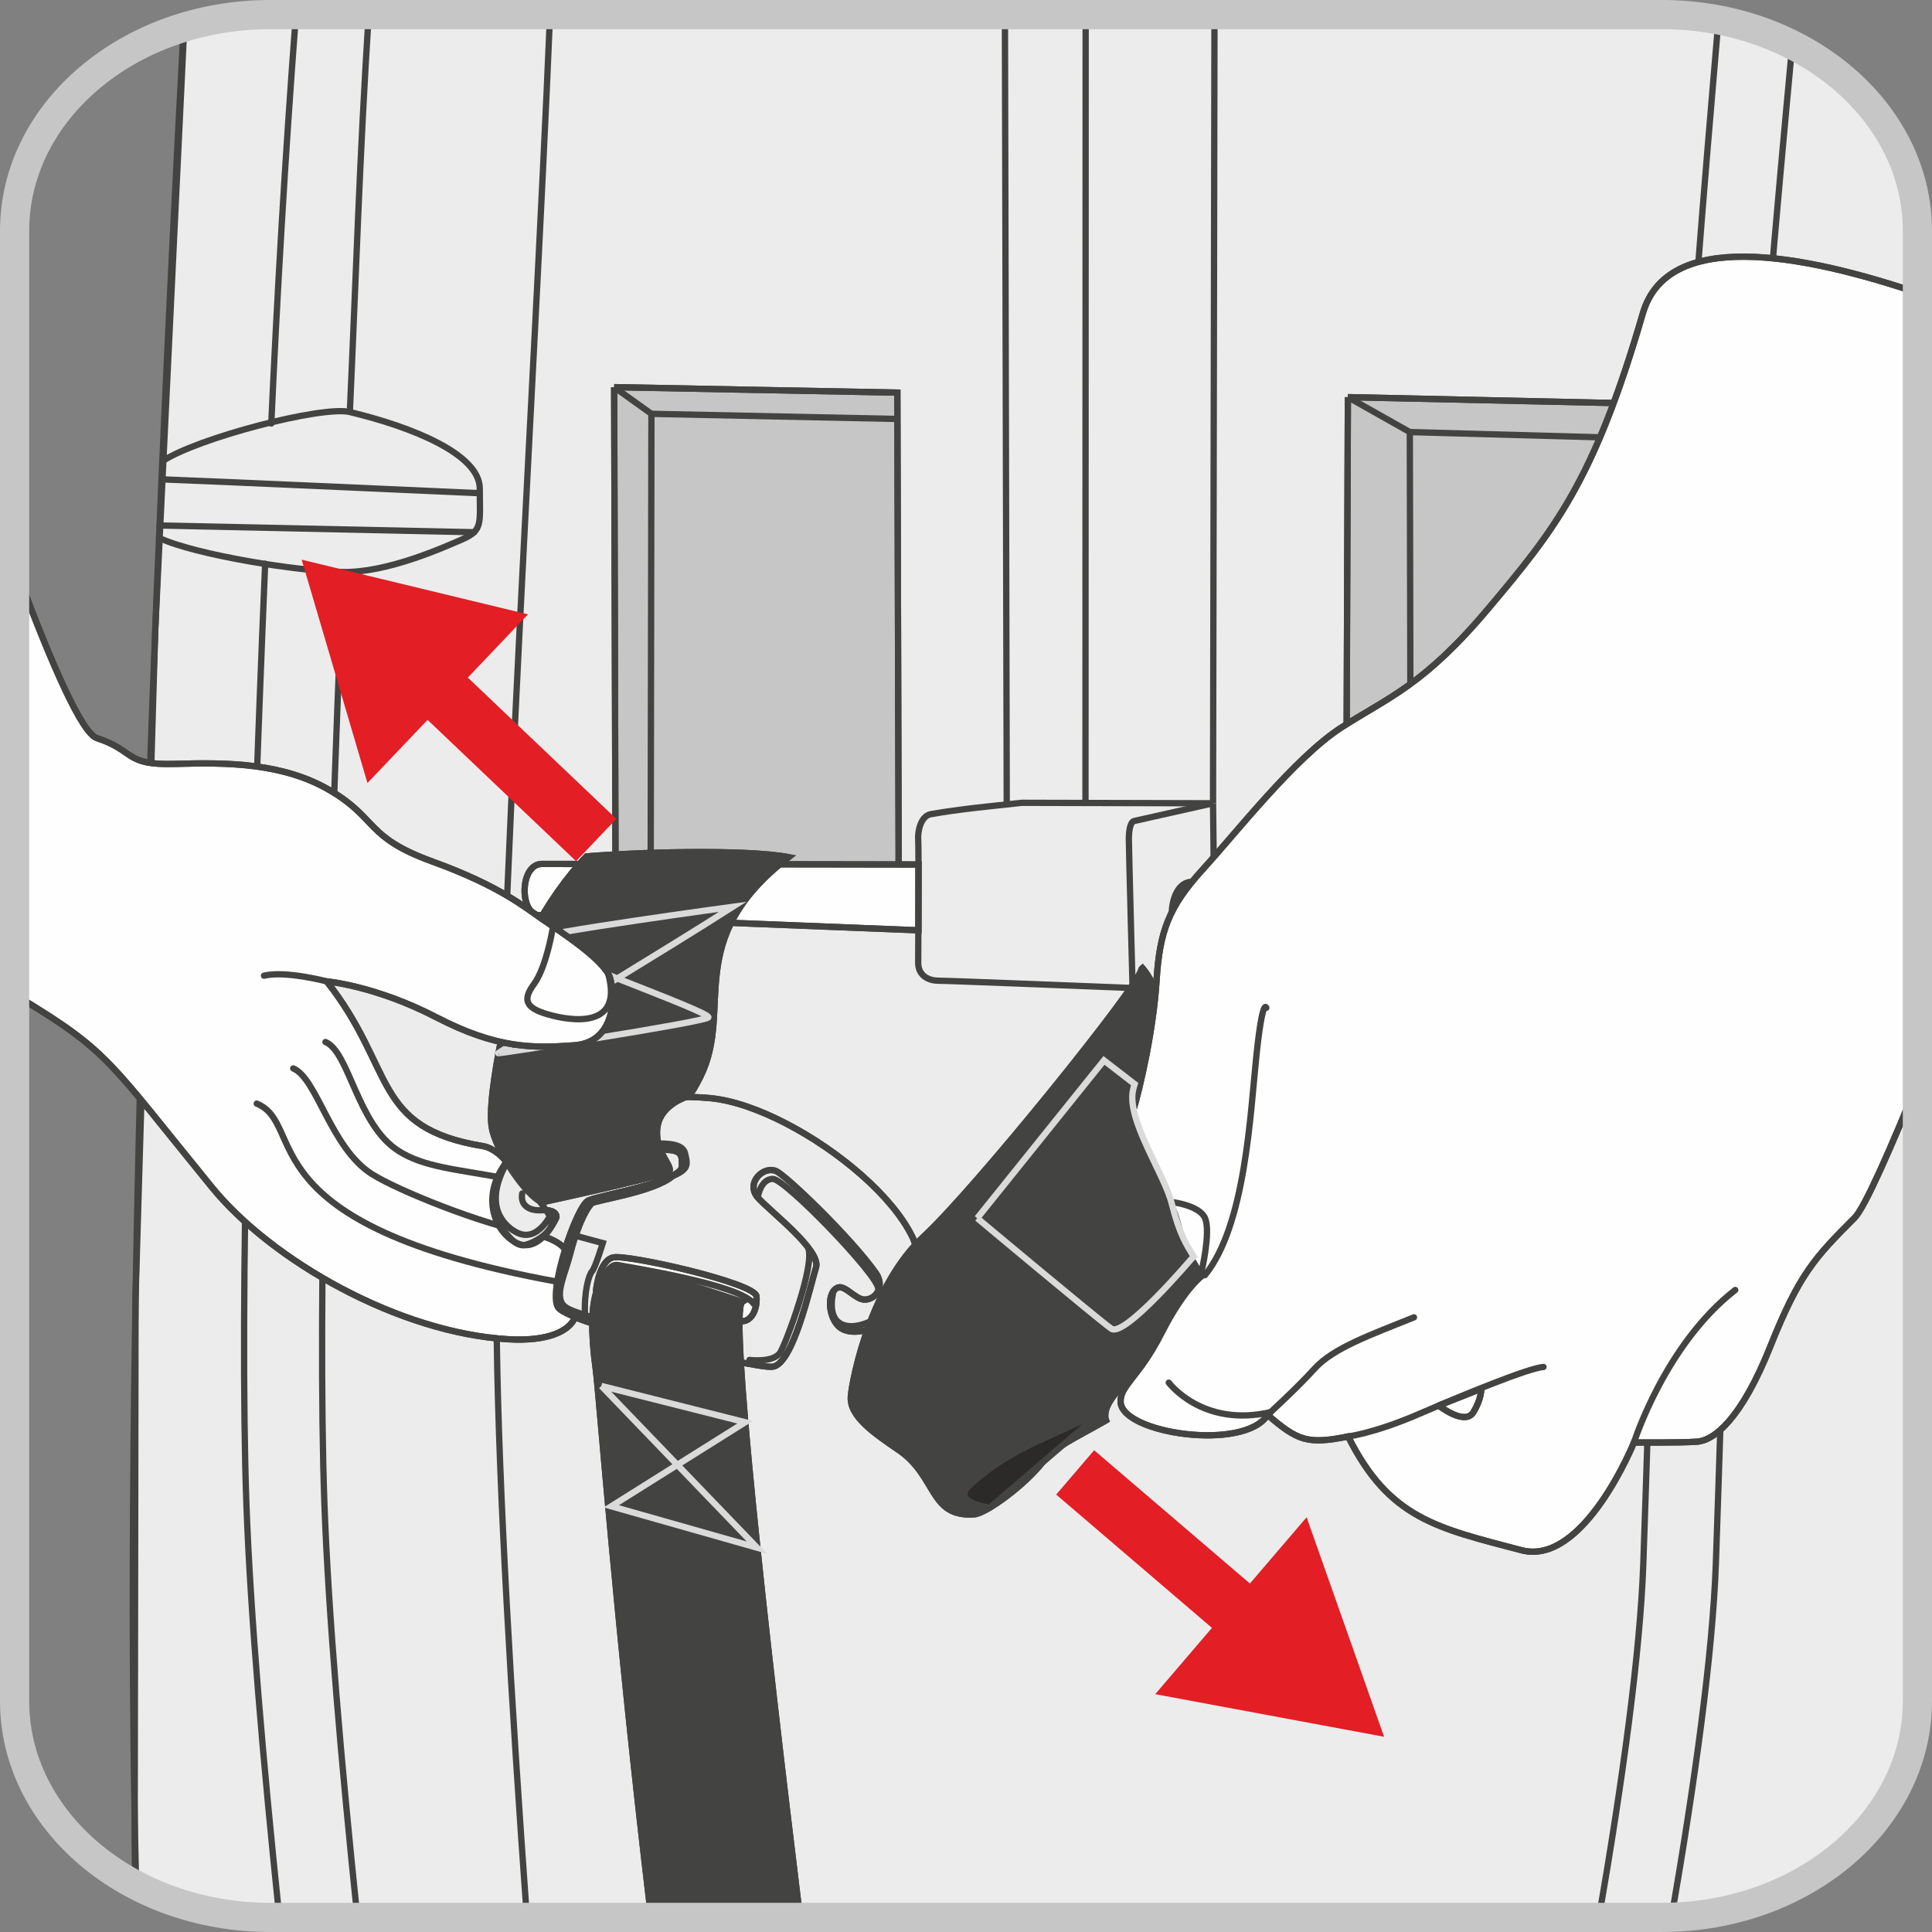 <?xml version="1.0" encoding="UTF-8"?>
<!DOCTYPE svg PUBLIC "-//W3C//DTD SVG 1.1//EN" "http://www.w3.org/Graphics/SVG/1.1/DTD/svg11.dtd">
<!-- Creator: CorelDRAW 2018 (64-Bit) -->
<svg xmlns="http://www.w3.org/2000/svg" xml:space="preserve" width="23.353mm" height="23.353mm" version="1.1" style="shape-rendering:geometricPrecision; text-rendering:geometricPrecision; image-rendering:optimizeQuality; fill-rule:evenodd; clip-rule:evenodd"
viewBox="0 0 1275.29 1275.28"
 xmlns:xlink="http://www.w3.org/1999/xlink">
 <rect x="0" y="0" width="1275.29" height="1275.28" fill="#808080" stroke="none"/>
 <defs>
  <style type="text/css">
   <![CDATA[
    .str5 {stroke:#E31E25;stroke-width:38.53;stroke-miterlimit:4}
    .str3 {stroke:#DADADA;stroke-width:4.16;stroke-miterlimit:10}
    .str0 {stroke:#434342;stroke-width:4.16;stroke-miterlimit:10}
    .str2 {stroke:#434342;stroke-width:4.16;stroke-miterlimit:22.926}
    .str6 {stroke:#C7C6C6;stroke-width:19.27;stroke-linecap:round;stroke-miterlimit:10}
    .str4 {stroke:#434342;stroke-width:4.16;stroke-linecap:round;stroke-miterlimit:22.926}
    .str1 {stroke:#434342;stroke-width:4.16;stroke-linecap:round;stroke-linejoin:round;stroke-miterlimit:22.926}
    .fil1 {fill:none}
    .fil6 {fill:none;fill-rule:nonzero}
    .fil3 {fill:#FEFEFE}
    .fil0 {fill:#ECECEC}
    .fil2 {fill:#C6C6C6}
    .fil4 {fill:#434342}
    .fil5 {fill:#2B2A29;fill-rule:nonzero}
    .fil7 {fill:#E31E25;fill-rule:nonzero}
   ]]>
  </style>
 </defs>
 <g id="Слой_x0020_1">
  <path class="fil0" d="M89.26 1242l-0.37 -27.15 0.58 -357.85 13.02 -441.67 19.05 -396.16c18.85,-6.16 39.32,-9.54 60.73,-9.54l918.7 0 0 0c93.15,0 168.65,63.9 168.65,142.75l0 970.53 0 0c0,78.81 -75.5,142.75 -168.65,142.75l-918.7 0 0 0c-34.38,0 -66.34,-8.72 -93.01,-23.67z"/>
  <polyline class="fil1 str0" points="89.26,1242 88.89,1214.85 89.47,857 102.49,415.33 121.54,19.17 "/>
  <path class="fil1 str1" d="M243.37 9.63c-6.07,95.21 -8.34,172.45 -12.44,262.17m-4.64 105.96c-10,238.9 -16.92,484.17 -12.12,615.65 2.63,72.26 10.97,169.33 21.72,272.25"/>
  <path class="fil1 str1" d="M195.34 9.63c-7.31,95.83 -12.59,188.81 -16.27,269.92m-4.05 92.59c-10.11,240.68 -17.18,488.75 -12.35,621.27 2.63,72.26 10.97,169.33 21.72,272.25"/>
  <path class="fil1 str1" d="M1134.39 12.44c-10.54,122.63 -19.48,233.83 -22.26,291.02m-5.14 111.54c-11.33,258.4 -18.05,497.83 -22.27,617.25 -2.1,59.17 -13.61,142.65 -29.25,233.42"/>
  <path class="fil1 str1" d="M1183.22 27.74c-11.47,122.31 -21.25,234.75 -24.16,295.79m-3.35 72.71c-11.85,265.53 -18.79,513.7 -23.1,636.01 -2.1,59.16 -13.61,142.63 -29.25,233.39"/>
  <path class="fil1 str1" d="M363.08 9.63c-11.07,264.57 -37.98,671.01 -35.11,878.13 1.33,95.01 9.39,233.9 19.81,377.9"/>
  <path class="fil1 str1" d="M121.17 19.29c-19.55,360.96 -40.27,869.41 -31.37,1223"/>
  <path class="fil1 str1" d="M1112.19 302.27c-0.49,9.76 17.8,21.69 46.87,21.19 11.1,-0.19 57.29,0.09 110.56,0.73m0 66.44c-56.19,2.62 -104.78,4.95 -113.94,5.85 -23.33,2.29 -48.3,9.31 -48.93,23.69"/>
  <path class="fil1 str1" d="M104.96 355.05c24.43,11.35 92.07,22.06 121.33,22.54 29.28,0.46 65.56,-15.83 79.1,-21.69 13.54,-5.88 11.29,-10.85 11.29,-33.43 0,-22.58 -44.36,-40.59 -85.77,-50.51 -18.12,-4.36 -101.21,17.3 -123.78,32.56"/>
  <path class="fil1 str1" d="M1107.01 414.75c0.96,-21.44 15.1,-39.05 31.58,-40.63 16.49,-1.58 12.19,-33.66 2.27,-35 -9.94,-1.35 -28.01,-12.42 -28.74,-34.98"/>
  <path class="fil1 str1" d="M316.68 325.56c0,0 -177.52,-7.98 -210.08,-9.17"/>
  <line class="fil1 str1" x1="312.94" y1="351.31" x2="105.3" y2= "346.85" />
  <path class="fil1 str2" d="M663.33 9.63c0.56,238.3 1.21,514.21 1.21,521.37"/>
  <line class="fil1 str2" x1="716.63" y1="9.63" x2="716.51" y2= "528.96" />
  <path class="fil1 str2" d="M800.71 530.23l-126.21 -0.31c-20.82,2.28 -40.96,4.11 -60.07,7.5 -6.62,1.17 -8.78,11.27 -8.34,16.91 0.44,5.65 0,73.13 0,81.26 0,8.15 6.55,11.75 13.31,11.75 6.78,0 128.21,4.84 128.21,4.84l54.31 -13.85 -1.21 -108.09"/>
  <path class="fil1 str2" d="M800.71 530.23l-52 11.68c-2.71,0.62 -3.57,6.49 -3.57,12.12 0,5.64 2.47,98.15 2.47,98.15"/>
  <polygon class="fil2" points="405.4,255.55 406.3,579.74 593.23,581.55 592.33,259.15 "/>
  <polyline class="fil1 str0" points="405.4,255.55 406.3,579.74 593.23,581.55 592.33,259.15 405.4,255.55 "/>
  <polyline class="fil1 str2" points="405.4,255.55 406.3,579.74 593.23,581.55 592.33,259.15 405.4,255.55 "/>
  <polyline class="fil1 str2" points="405.4,255.55 430,273.16 429.5,579.97 "/>
  <line class="fil1 str2" x1="430.02" y1="273.16" x2="592.38" y2= "276.55" />
  <path class="fil3" d="M357.96 570.26l248.32 0.38 -0.09 43.44 -250.04 -9.96c-13.39,0 -13.47,-34.1 1.81,-33.86z"/>
  <path class="fil1 str0" d="M357.96 570.26l248.32 0.38 -0.09 43.44 -250.04 -9.96c-13.39,0 -13.47,-34.1 1.81,-33.86"/>
  <path class="fil1 str2" d="M357.96 570.26l248.32 0.38 -0.09 43.44 -250.04 -9.96c-13.39,0 -13.47,-34.1 1.81,-33.86"/>
  <path class="fil1 str2" d="M786.96 582.07l313.13 1.17 -1.98 52.79 -313.25 -12.36c-15.51,0 -15.59,-41.85 2.1,-41.6"/>
  <line class="fil1 str2" x1="801.67" y1="9.63" x2="800.71" y2= "530.21" />
  <path class="fil0" d="M367.29 803.46c0,0 -11.25,26.47 -28.13,15.99 -16.9,-10.48 -24.35,-42.17 10.48,-66.71 34.83,-24.55 85.63,-31.21 119.6,-27.84 58.5,5.8 161.71,86.58 133.56,127.57 -19.85,28.94 -42.14,29.84 -49.22,23.04 -7.09,-6.8 -7.9,-22.89 -0.42,-25.62 4.73,-1.73 11.67,8.09 17.68,7.96 7.73,-0.15 13.25,-9.05 7.36,-17.45 -16.24,-23.14 -59.09,-64.35 -65.87,-67.37 -8.44,-3.78 -20.65,8.11 -11.88,17.72 8.76,9.61 41.74,34.66 38.18,45.91 -3.57,11.27 -15.07,64.52 -28.9,65.52 -13.83,1.02 -134.36,-28.59 -141.35,-39.07 -7.01,-10.48 12.27,-67.23 20.07,-70.72 7.8,-3.51 61.38,-12.22 61.72,-22.48 0.34,-10.29 -1.23,-12.02 -23.1,-10.4 -21.87,1.6 -78.6,17.49 -81.66,25.78 -3.05,8.28 1.59,14.18 12.17,13.58 10.59,-0.6 9.69,4.6 9.69,4.6z"/>
  <path class="fil1 str0" d="M367.29 803.46c0,0 -11.25,26.47 -28.13,15.99 -16.9,-10.48 -24.35,-42.17 10.48,-66.71 34.83,-24.55 85.63,-31.21 119.6,-27.84 58.5,5.8 161.71,86.58 133.56,127.57 -19.85,28.94 -42.14,29.84 -49.22,23.04 -7.09,-6.8 -7.9,-22.89 -0.42,-25.62 4.73,-1.73 11.67,8.09 17.68,7.96 7.73,-0.15 13.25,-9.05 7.36,-17.45 -16.24,-23.14 -59.09,-64.35 -65.87,-67.37 -8.44,-3.78 -20.65,8.11 -11.88,17.72 8.76,9.61 41.74,34.66 38.18,45.91 -3.57,11.27 -15.07,64.52 -28.9,65.52 -13.83,1.02 -134.36,-28.59 -141.35,-39.07 -7.01,-10.48 12.27,-67.23 20.07,-70.72 7.8,-3.51 61.38,-12.22 61.72,-22.48 0.34,-10.29 -1.23,-12.02 -23.1,-10.4 -21.87,1.6 -78.6,17.49 -81.66,25.78 -3.05,8.28 1.59,14.18 12.17,13.58 10.59,-0.6 9.69,4.6 9.69,4.6"/>
  <path class="fil1 str1" d="M367.29 803.46c0,0 -11.25,26.47 -28.13,15.99 -16.9,-10.48 -24.35,-42.17 10.48,-66.71 34.83,-24.55 85.63,-31.21 119.6,-27.84 58.5,5.8 161.71,86.58 133.56,127.57 -19.85,28.94 -42.14,29.84 -49.22,23.04 -7.09,-6.8 -7.9,-22.89 -0.42,-25.62 4.73,-1.73 11.67,8.09 17.68,7.96 7.73,-0.15 13.25,-9.05 7.36,-17.45 -16.24,-23.14 -59.09,-64.35 -65.87,-67.37 -8.44,-3.78 -20.65,8.11 -11.88,17.72 8.76,9.61 41.74,34.66 38.18,45.91 -3.57,11.27 -15.07,64.52 -28.9,65.52 -13.83,1.02 -134.36,-28.59 -141.35,-39.07 -7.01,-10.48 12.27,-67.23 20.07,-70.72 7.8,-3.51 61.38,-12.22 61.72,-22.48 0.34,-10.29 -1.23,-12.02 -23.1,-10.4 -21.87,1.6 -78.6,17.49 -81.66,25.78 -3.05,8.28 1.59,14.18 12.17,13.58 10.59,-0.6 9.69,4.6 9.69,4.6"/>
  <path class="fil3" d="M393.51 851.35c0,0 1.89,-19.18 11.25,-21.34 9.37,-2.16 93.96,16.91 94.59,25.66 0.63,8.74 -3.2,16.01 -9.04,16.43 -5.82,0.43 -99.48,-17.26 -96.81,-20.75z"/>
  <path class="fil1 str0" d="M393.51 851.35c0,0 1.89,-19.18 11.25,-21.34 9.37,-2.16 93.96,16.91 94.59,25.66 0.63,8.74 -3.2,16.01 -9.04,16.43 -5.82,0.43 -99.48,-17.26 -96.81,-20.75"/>
  <path class="fil1 str1" d="M393.51 851.35c0,0 1.89,-19.18 11.25,-21.34 9.37,-2.16 93.96,16.91 94.59,25.66 0.63,8.74 -3.2,16.01 -9.04,16.43 -5.82,0.43 -99.48,-17.26 -96.81,-20.75"/>
  <path class="fil1 str1" d="M333.52 767.84c0,0 -6.82,12.44 -6.22,24.83 0.48,9.92 6.67,17.15 13.6,20.78 14.48,7.61 23.56,-13.44 23.56,-13.44"/>
  <path class="fil1 str1" d="M345.73 784.39c0,0 2.47,-11.13 43,-21.42 40.53,-10.29 61.32,-10.71 63.44,-1.73 2.12,8.97 3.04,11.46 -15.85,17.95"/>
  <path class="fil1 str1" d="M392.97 870.43c-11.62,-4.39 -19.96,-5.62 -22.33,-10.73 -3.48,-7.45 2.45,-18.94 6,-32.63 5.97,-23.1 12.25,-31.35 14.02,-32.83 2.41,-2 40.74,-7.36 53.13,-17.79"/>
  <path class="fil1 str1" d="M395.26 852.01c0,0 4.85,-18.63 12.64,-17.01 7.8,1.62 81.34,13.02 89.56,25.58"/>
  <path class="fil1 str1" d="M500.31 789.84c0,0 1.71,-11.44 9.73,-11.68 8.02,-0.23 69.32,63.23 69.63,72.34"/>
  <path class="fil1 str1" d="M550.27 852.05c0,0 -6.7,22.44 10.89,23.33 17.58,0.88 53.28,-25.97 41.84,-57.27"/>
  <path class="fil1 str1" d="M494.71 897.67c0,0 16.22,2.1 20.44,-5.16 4.22,-7.25 22.81,-57.56 18.36,-68.57"/>
  <path class="fil4" d="M358.48 793.48c-6.53,0.48 -28.37,-27.26 -33.54,-47.74 -5.18,-20.48 14.83,-107.35 25.08,-127.15 11.46,-22.1 24.06,-39.61 37.1,-53.29 33.75,-2.8 103.55,-4.89 133.55,0.46 -71.28,54.87 -35.97,100.18 -58.36,144.97 -7.01,14.06 -8.55,13.08 -8.55,13.08 0,0 -16.86,4.89 -19.61,19.07 -3.39,17.55 12.48,28.55 6.68,30.78 -12.29,4.72 -82.36,19.81 -82.36,19.81z"/>
  <path class="fil1 str0" d="M358.48 793.48c-6.53,0.48 -28.37,-27.26 -33.54,-47.74 -5.18,-20.48 14.83,-107.35 25.08,-127.15 11.46,-22.1 24.06,-39.61 37.1,-53.29 33.75,-2.8 103.55,-4.89 133.55,0.46 -71.28,54.87 -35.97,100.18 -58.36,144.97 -7.01,14.06 -8.55,13.08 -8.55,13.08 0,0 -16.86,4.89 -19.61,19.07 -3.39,17.55 12.48,28.55 6.68,30.78 -12.29,4.72 -82.36,19.81 -82.36,19.81"/>
  <path class="fil1 str1" d="M358.48 793.48c-6.53,0.48 -28.37,-27.26 -33.54,-47.74 -5.18,-20.48 14.83,-107.35 25.08,-127.15 11.46,-22.1 24.06,-39.61 37.1,-53.29 33.75,-2.8 103.55,-4.89 133.55,0.46 -71.28,54.87 -35.97,100.18 -58.36,144.97 -7.01,14.06 -8.55,13.08 -8.55,13.08 0,0 -16.86,4.89 -19.61,19.07 -3.39,17.55 12.48,28.55 6.68,30.78 -12.29,4.72 -82.36,19.81 -82.36,19.81"/>
  <path class="fil1 str1" d="M328.95 695.15c50.26,-32.83 102.12,-63.05 154.76,-96.59 0,0 -128.63,17.47 -133.55,21.54 -4.89,4.08 120.85,48.28 117.38,51.51 -3.47,3.22 -141.48,24.51 -138.59,23.54"/>
  <path class="fil1 str1" d="M430.9 746.98c-2.77,-34.43 26.15,-50.82 38.2,-73.58"/>
  <path class="fil4" d="M593.19 957.12c-15.62,-10.73 -32.8,-22.09 -31.55,-35.55 1.23,-13.47 13.87,-73.78 47.93,-105.22 34.08,-31.46 141.58,-164.83 143.72,-176.12 0.08,-0.41 0.37,-0.83 0.83,-1.26 20.3,24.56 5.24,52.62 0.08,69.68 -5.16,17.07 13.02,60.47 19.34,85.98 6.33,25.52 19.46,42.38 19.46,42.38 0,0 -14.12,10.11 -31.61,44.64 -17.47,34.52 -32.21,40.68 -31.83,53.57 0.04,0.85 0.21,1.64 0.54,2.35 -21.31,12.12 -34.22,17.7 -41.75,27.41 -12.25,15.8 -37.7,34.04 -45.12,34.58 -29.94,2.2 -24.35,-24.83 -50.03,-42.46z"/>
  <path class="fil1 str0" d="M593.19 957.12c-15.62,-10.73 -32.8,-22.09 -31.55,-35.55 1.23,-13.47 13.87,-73.78 47.93,-105.22 34.08,-31.46 141.58,-164.83 143.72,-176.12 0.08,-0.41 0.37,-0.83 0.83,-1.26 20.3,24.56 5.24,52.62 0.08,69.68 -5.16,17.07 13.02,60.47 19.34,85.98 6.33,25.52 19.46,42.38 19.46,42.38 0,0 -14.12,10.11 -31.61,44.64 -17.47,34.52 -32.21,40.68 -31.83,53.57 0.04,0.85 0.21,1.64 0.54,2.35 -21.31,12.12 -34.22,17.7 -41.75,27.41 -12.25,15.8 -37.7,34.04 -45.12,34.58 -29.94,2.2 -24.35,-24.83 -50.03,-42.46"/>
  <path class="fil1 str1" d="M593.19 957.12c-15.62,-10.73 -32.8,-22.09 -31.55,-35.55 1.23,-13.47 13.87,-73.78 47.93,-105.22 34.08,-31.46 141.58,-164.83 143.72,-176.12 0.08,-0.41 0.37,-0.83 0.83,-1.26 20.3,24.56 5.24,52.62 0.08,69.68 -5.16,17.07 13.02,60.47 19.34,85.98 6.33,25.52 19.46,42.38 19.46,42.38 0,0 -14.12,10.11 -31.61,44.64 -17.47,34.52 -32.21,40.68 -31.83,53.57 0.04,0.85 0.21,1.64 0.54,2.35 -21.31,12.12 -34.22,17.7 -41.75,27.41 -12.25,15.8 -37.7,34.04 -45.12,34.58 -29.94,2.2 -24.35,-24.83 -50.03,-42.46"/>
  <path class="fil5" d="M653.39 995.19c0,0 -25.72,-3.29 -13.5,-14.64 28.95,-26.99 58.24,-32.71 89.85,-50.88l-76.34 65.52z"/>
  <path class="fil6 str1" d="M653.39 995.19c0,0 -25.72,-3.29 -13.5,-14.64 28.95,-26.99 58.24,-32.71 89.85,-50.88l-76.34 65.52"/>
  <path class="fil6 str1" d="M645.05 804.1c0,0 79.89,66.89 88.52,72.94 8.6,6.05 52.33,-45.43 52.33,-45.43l2.04 -2.17c-4.4,-7.3 -9.34,-14.37 -14.41,-34.78 -5.05,-20.4 -31.21,-56.96 -25.24,-76.69l0.69 -2.37 -20.27 -15.64 -83.67 104.15"/>
  <line class="fil6 str1" x1="645.8" y1="804.04" x2="769.48" y2= "783.1" />
  <line class="fil6 str1" x1="728.74" y1="703.07" x2="735.67" y2= "877.52" />
  <polygon class="fil2" points="889.72,262.14 888.56,575.64 1094.58,576.41 1108.3,266.99 "/>
  <polyline class="fil1 str0" points="889.72,262.14 888.56,575.64 1094.58,576.41 1108.3,266.99 889.72,262.14 "/>
  <polyline class="fil1 str2" points="889.72,262.14 888.56,575.64 1094.58,576.41 1108.3,266.99 889.72,262.14 "/>
  <polyline class="fil1 str2" points="889.72,262.14 930.6,285.2 931.23,575.79 "/>
  <line class="fil1 str2" x1="930.6" y1="285.2" x2="1106.95" y2= "290.07" />
  <path class="fil3" d="M766.67 879.93c14.82,-29.27 26.8,-37.83 26.8,-37.83 0,0 -11.11,-14.3 -16.49,-35.93 -5.35,-21.63 -34.27,-55.41 -29.21,-72.13 5.05,-16.74 13.62,-54.52 15.65,-86.77 2.04,-32.25 7.78,-48.39 30.49,-73.36 22.71,-24.95 60.69,-73.68 91.32,-93.57 30.65,-19.88 54.02,-27.26 97.44,-78.93 43.4,-51.65 69.49,-83.61 101.74,-194.56 15.99,-55.02 102.28,-40.68 185.21,-12.25l0 510.48c-21.71,53.59 -38.78,92.13 -45.41,98.77 -25.87,25.89 -36.43,36.76 -55.62,84.88 -19.21,48.13 -37.11,62.07 -48.41,62.9 -11.29,0.82 -41.63,0.52 -41.63,0.52 0,0 -33.1,81.99 -74.3,71.12 -55.62,-14.66 -87.23,-20.77 -114.36,-75.06 -26.78,5.37 -33.25,2.89 -53.16,-14.27 -15.12,24.26 -96.4,12.35 -97.04,-8.59 -0.34,-10.94 12.16,-16.16 26.97,-45.43z"/>
  <path class="fil1 str0" d="M766.67 879.93c14.82,-29.27 26.8,-37.83 26.8,-37.83 0,0 -11.11,-14.3 -16.49,-35.93 -5.35,-21.63 -34.27,-55.41 -29.21,-72.13 5.05,-16.74 13.62,-54.52 15.65,-86.77 2.04,-32.25 7.78,-48.39 30.49,-73.36 22.71,-24.95 60.69,-73.68 91.32,-93.57 30.65,-19.88 54.02,-27.26 97.44,-78.93 43.4,-51.65 69.49,-83.61 101.74,-194.56 15.99,-55.02 102.28,-40.68 185.21,-12.25m0 510.48c-21.71,53.59 -38.78,92.13 -45.41,98.77 -25.87,25.89 -36.43,36.76 -55.62,84.88 -19.21,48.13 -37.11,62.07 -48.41,62.9 -11.29,0.82 -41.63,0.52 -41.63,0.52 0,0 -33.1,81.99 -74.3,71.12 -55.62,-14.66 -87.23,-20.77 -114.36,-75.06 -26.78,5.37 -33.25,2.89 -53.16,-14.27 -15.12,24.26 -96.4,12.35 -97.04,-8.59 -0.34,-10.94 12.16,-16.16 26.97,-45.43"/>
  <path class="fil1 str1" d="M766.67 879.93c14.82,-29.27 26.8,-37.83 26.8,-37.83 0,0 -11.11,-14.3 -16.49,-35.93 -5.35,-21.63 -34.27,-55.41 -29.21,-72.13 5.05,-16.74 13.62,-54.52 15.65,-86.77 2.04,-32.25 7.78,-48.39 30.49,-73.36 22.71,-24.95 60.69,-73.68 91.32,-93.57 30.65,-19.88 54.02,-27.26 97.44,-78.93 43.4,-51.65 69.49,-83.61 101.74,-194.56 15.99,-55.02 102.28,-40.68 185.21,-12.25m0 510.48c-21.71,53.59 -38.78,92.13 -45.41,98.77 -25.87,25.89 -36.43,36.76 -55.62,84.88 -19.21,48.13 -37.11,62.07 -48.41,62.9 -11.29,0.82 -41.63,0.52 -41.63,0.52 0,0 -33.1,81.99 -74.3,71.12 -55.62,-14.66 -87.23,-20.77 -114.36,-75.06 -26.78,5.37 -33.25,2.89 -53.16,-14.27 -15.12,24.26 -96.4,12.35 -97.04,-8.59 -0.34,-10.94 12.16,-16.16 26.97,-45.43"/>
  <path class="fil1 str1" d="M835.87 665.24c0,0 -2.43,-7.36 -6.51,31.32 -4.08,38.69 -7.22,112.31 -34,145.16"/>
  <path class="fil1 str1" d="M772.28 793.29c0,0 19.8,1.91 23.33,11.21 3.51,9.28 -2.33,34.08 -2.33,34.08"/>
  <path class="fil1 str1" d="M888.79 948.37c0,0 17.47,-1.92 47.37,-14.81 29.9,-12.89 72.67,-30.52 82.69,-31.25"/>
  <path class="fil4" d="M328.95 695.15c50.26,-32.83 102.12,-63.05 154.76,-96.59 0,0 -128.63,17.47 -133.55,21.54 -4.89,4.08 120.85,48.28 117.38,51.51 -3.47,3.22 -141.48,24.51 -138.59,23.54z"/>
  <path class="fil1 str3" d="M328.95 695.15c50.26,-32.83 102.12,-63.05 154.76,-96.59 0,0 -128.63,17.47 -133.55,21.54 -4.89,4.08 120.85,48.28 117.38,51.51 -3.47,3.22 -141.48,24.51 -138.59,23.54"/>
  <path class="fil1 str1" d="M1078.57 952.17c0,0 20.4,-64.54 66.85,-100.68"/>
  <path class="fil1 str1" d="M836.73 933.94c0,0 18.88,-17.13 31.12,-30.61 12.23,-13.48 36.76,-22.21 65.5,-33.77"/>
  <path class="fil1 str1" d="M771.49 912.66c0,0 22.15,29.86 67.23,19.47"/>
  <path class="fil3" d="M949.69 927.8c0,0 17.26,13.58 22.89,4.35 5.6,-9.21 5.14,-15.47 5.14,-15.47l-28.03 11.12z"/>
  <path class="fil1 str0" d="M949.69 927.8c0,0 17.26,13.58 22.89,4.35 5.6,-9.21 5.14,-15.47 5.14,-15.47l-28.03 11.12"/>
  <path class="fil1 str1" d="M949.69 927.8c0,0 17.26,13.58 22.89,4.35 5.6,-9.21 5.14,-15.47 5.14,-15.47l-28.03 11.12"/>
  <path class="fil3" d="M13.6 383.7c20.65,54.87 40.41,100.25 50.3,103.49 25.95,8.51 17.7,18.07 51.88,17.05 34.18,-1.02 71.42,-0.77 102.57,17.78 31.13,18.55 22.79,30.61 67.16,46.7 44.35,16.11 60.95,30.13 72.68,38.19 11.74,8.03 40.57,26.7 44.39,38.31 3.83,11.6 3.89,42.77 -23.42,44.77 -27.34,2 -51.07,2.27 -91.2,-18.53 -40.13,-20.82 -72.26,-23.66 -72.26,-23.66 45.83,58.18 29.48,96.71 103.4,108.79 8.42,1.37 22.35,13.97 16.45,22.37 8.57,6.96 26,11.06 15.78,35.39 14.68,2.5 36.05,12.21 15.81,31.55 21.87,10.06 21.56,41.11 -31.36,38.14 -72.34,-4.08 -156.31,-51.79 -195.92,-100.37 -68.22,-83.65 -67.83,-89.34 -126.25,-124.76l0 -275.21z"/>
  <path class="fil1 str0" d="M13.6 383.7c20.65,54.87 40.41,100.25 50.3,103.49 25.95,8.51 17.7,18.07 51.88,17.05 34.18,-1.02 71.42,-0.77 102.57,17.78 31.13,18.55 22.79,30.61 67.16,46.7 44.35,16.11 60.95,30.13 72.68,38.19 11.74,8.03 40.57,26.7 44.39,38.31 3.83,11.6 3.89,42.77 -23.42,44.77 -27.34,2 -51.07,2.27 -91.2,-18.53 -40.13,-20.82 -72.26,-23.66 -72.26,-23.66 45.83,58.18 29.48,96.71 103.4,108.79 8.42,1.37 22.35,13.97 16.45,22.37 8.57,6.96 26,11.06 15.78,35.39 14.68,2.5 36.05,12.21 15.81,31.55 21.87,10.06 21.56,41.11 -31.36,38.14 -72.34,-4.08 -156.31,-51.79 -195.92,-100.37 -68.22,-83.65 -67.83,-89.34 -126.25,-124.76"/>
  <path class="fil1 str1" d="M13.6 383.7c20.65,54.87 40.41,100.25 50.3,103.49 25.95,8.51 17.7,18.07 51.88,17.05 34.18,-1.02 71.42,-0.77 102.57,17.78 31.13,18.55 22.79,30.61 67.16,46.7 44.35,16.11 60.95,30.13 72.68,38.19 11.74,8.03 40.57,26.7 44.39,38.31 3.83,11.6 3.89,42.77 -23.42,44.77 -27.34,2 -51.07,2.27 -91.2,-18.53 -40.13,-20.82 -72.26,-23.66 -72.26,-23.66 45.83,58.18 29.48,96.71 103.4,108.79 8.42,1.37 22.35,13.97 16.45,22.37 8.57,6.96 26,11.06 15.78,35.39 14.68,2.5 36.05,12.21 15.81,31.55 21.87,10.06 21.56,41.11 -31.36,38.14 -72.34,-4.08 -156.31,-51.79 -195.92,-100.37 -68.22,-83.65 -67.83,-89.34 -126.25,-124.76"/>
  <path class="fil0" d="M378.04 815.21c-2.75,9.79 -14.2,41.09 -8.32,46.79 5.88,5.68 13.28,5.82 16.45,6.03 -0.77,-15.65 2.64,-26.8 4.6,-28.76 1.98,-1.95 7.13,-18.73 7.13,-18.73l-19.86 -5.34z"/>
  <path class="fil1 str0" d="M378.04 815.21c-2.75,9.79 -14.2,41.09 -8.32,46.79 5.88,5.68 13.28,5.82 16.45,6.03 -0.77,-15.65 2.64,-26.8 4.6,-28.76 1.98,-1.95 7.13,-18.73 7.13,-18.73l-19.86 -5.34"/>
  <path class="fil1 str1" d="M364.65 613.84c0,0 -4.12,24.81 -12.21,35.79 -8.11,10.98 -4.78,15.95 9.63,20.07 14.41,4.14 48.97,9.77 39.66,-25.93"/>
  <path class="fil1 str1" d="M214.84 687.81c15.76,6.49 20.9,54.58 48.2,71.88 16.8,10.64 36.85,11.93 70.24,18.03"/>
  <path class="fil1 str4" d="M215.7 647.8c0,0 -27.21,-7.22 -41.44,-3.76"/>
  <path class="fil1 str1" d="M385.65 867.87c-7.75,-2.58 -13.18,-4.22 -15.03,-8.17 -3.47,-7.44 2.45,-18.94 5.99,-32.63 5.97,-23.08 12.27,-31.35 14.05,-32.81 2.39,-2 40.72,-7.38 53.11,-17.8"/>
  <path class="fil1 str1" d="M193.56 705.25c15.76,6.49 24.68,52.47 51.98,69.77 16.78,10.65 72.42,33.21 105.78,39.34"/>
  <path class="fil1 str1" d="M169.47 728.47c33.97,13.99 -9.21,79.52 197.66,117.44"/>
  <path class="fil0" d="M334.69 767.69c-5.88,8.31 -11.35,28.84 -7.48,35.87 3.87,7.01 12.06,19.63 18.84,18.3 6.78,-1.31 18.21,-8.3 18.3,-15.08 0.1,-6.76 -29.66,-39.09 -29.66,-39.09z"/>
  <path class="fil1 str0" d="M334.69 767.69c-5.88,8.31 -11.35,28.84 -7.48,35.87 3.87,7.01 12.06,19.63 18.84,18.3 6.78,-1.31 18.21,-8.3 18.3,-15.08 0.1,-6.76 -29.66,-39.09 -29.66,-39.09"/>
  <path class="fil1 str1" d="M333.52 767.84c0,0 -6.82,12.44 -6.22,24.83 0.48,9.92 6.67,17.15 13.6,20.78 14.48,7.61 23.56,-13.44 23.56,-13.44"/>
  <path class="fil1 str1" d="M386.17 871.93c-9.65,-3.48 -16.3,-6.59 -17.78,-8.82 -7.01,-10.48 12.27,-67.23 20.07,-70.72 7.8,-3.51 61.38,-12.19 61.72,-22.48 0.17,-5.49 -0.2,-8.55 -3.89,-9.94m-101.56 27.8c-1.33,6.96 3.39,11.64 12.87,11.1 10.59,-0.58 9.69,4.6 9.69,4.6 0,0 -11.25,26.47 -28.15,15.99 -13.49,-8.38 -20.96,-30.28 -5.67,-51.26"/>
  <path class="fil1 str1" d="M440.11 768.55c-12.97,5.8 -81.63,24.93 -81.63,24.93 -6.55,0.48 -28.37,-27.24 -33.56,-47.74"/>
  <path class="fil4" d="M405.16 836.67c-8.55,6.65 -18.9,16.15 -11.88,67.41 2.25,16.44 13.38,168.03 36.52,361.58l98.27 0c-23.54,-192.14 -46.77,-400.68 -38.12,-406.22 -34.21,-11.54 -50.98,-16.49 -84.79,-22.77z"/>
  <path class="fil1 str0" d="M405.16 836.67c-8.55,6.65 -18.9,16.15 -11.88,67.41 2.25,16.44 13.38,168.03 36.52,361.58m98.27 0c-23.54,-192.14 -46.77,-400.68 -38.12,-406.22 -34.21,-11.54 -50.98,-16.49 -84.79,-22.77"/>
  <path class="fil1 str1" d="M405.16 836.67c-8.55,6.65 -18.9,16.15 -11.88,67.41 2.25,16.44 13.38,168.03 36.52,361.58m98.27 0c-23.54,-192.14 -46.77,-400.68 -38.12,-406.22 -34.21,-11.54 -50.98,-16.49 -84.79,-22.77"/>
  <polyline class="fil1 str1" points="396.94,914.84 491.89,938.8 403.51,994.28 499.72,1021.6 396.94,914.84 "/>
  <path class="fil4" d="M645.05 804.1c0,0 79.89,66.89 88.52,72.94 8.6,6.05 52.33,-45.43 52.33,-45.43l2.04 -2.17c-4.4,-7.3 -9.34,-14.37 -14.41,-34.78 -5.05,-20.4 -31.21,-56.96 -25.24,-76.69l0.69 -2.37 -20.27 -15.64 -83.67 104.15z"/>
  <path class="fil1 str3" d="M645.05 804.1c0,0 79.89,66.89 88.52,72.94 8.6,6.05 52.33,-45.43 52.33,-45.43l2.04 -2.17c-4.4,-7.3 -9.34,-14.37 -14.41,-34.78 -5.05,-20.4 -31.21,-56.96 -25.24,-76.69l0.69 -2.37 -20.27 -15.64 -83.67 104.15"/>
  <polygon class="fil4" points="396.94,914.84 491.89,938.8 403.51,994.28 499.72,1021.6 "/>
  <polyline class="fil1 str3" points="396.94,914.84 491.89,938.8 403.51,994.28 499.72,1021.6 396.94,914.84 "/>
  <line class="fil1 str5" x1="393.53" y1="554.48" x2="279.21" y2= "445.69" />
  <polygon class="fil7" points="348.51,405.53 199.13,369.44 242.55,516.86 "/>
  <line class="fil6 str5" x1="709.7" y1="971.91" x2="829.61" y2= "1074.52" />
  <polygon class="fil7" points="762.55,1118.29 913.62,1146.42 862.48,1001.51 "/>
  <path class="fil6 str6" d="M1265.65 1122.91c0,78.83 -75.5,142.73 -168.64,142.73l-918.72 0c-93.13,0 -168.65,-63.9 -168.65,-142.73l0 -970.55c0,-78.83 75.52,-142.73 168.65,-142.73l918.72 0c93.15,0 168.64,63.9 168.64,142.73l0 970.55z"/>
 </g>
</svg>
